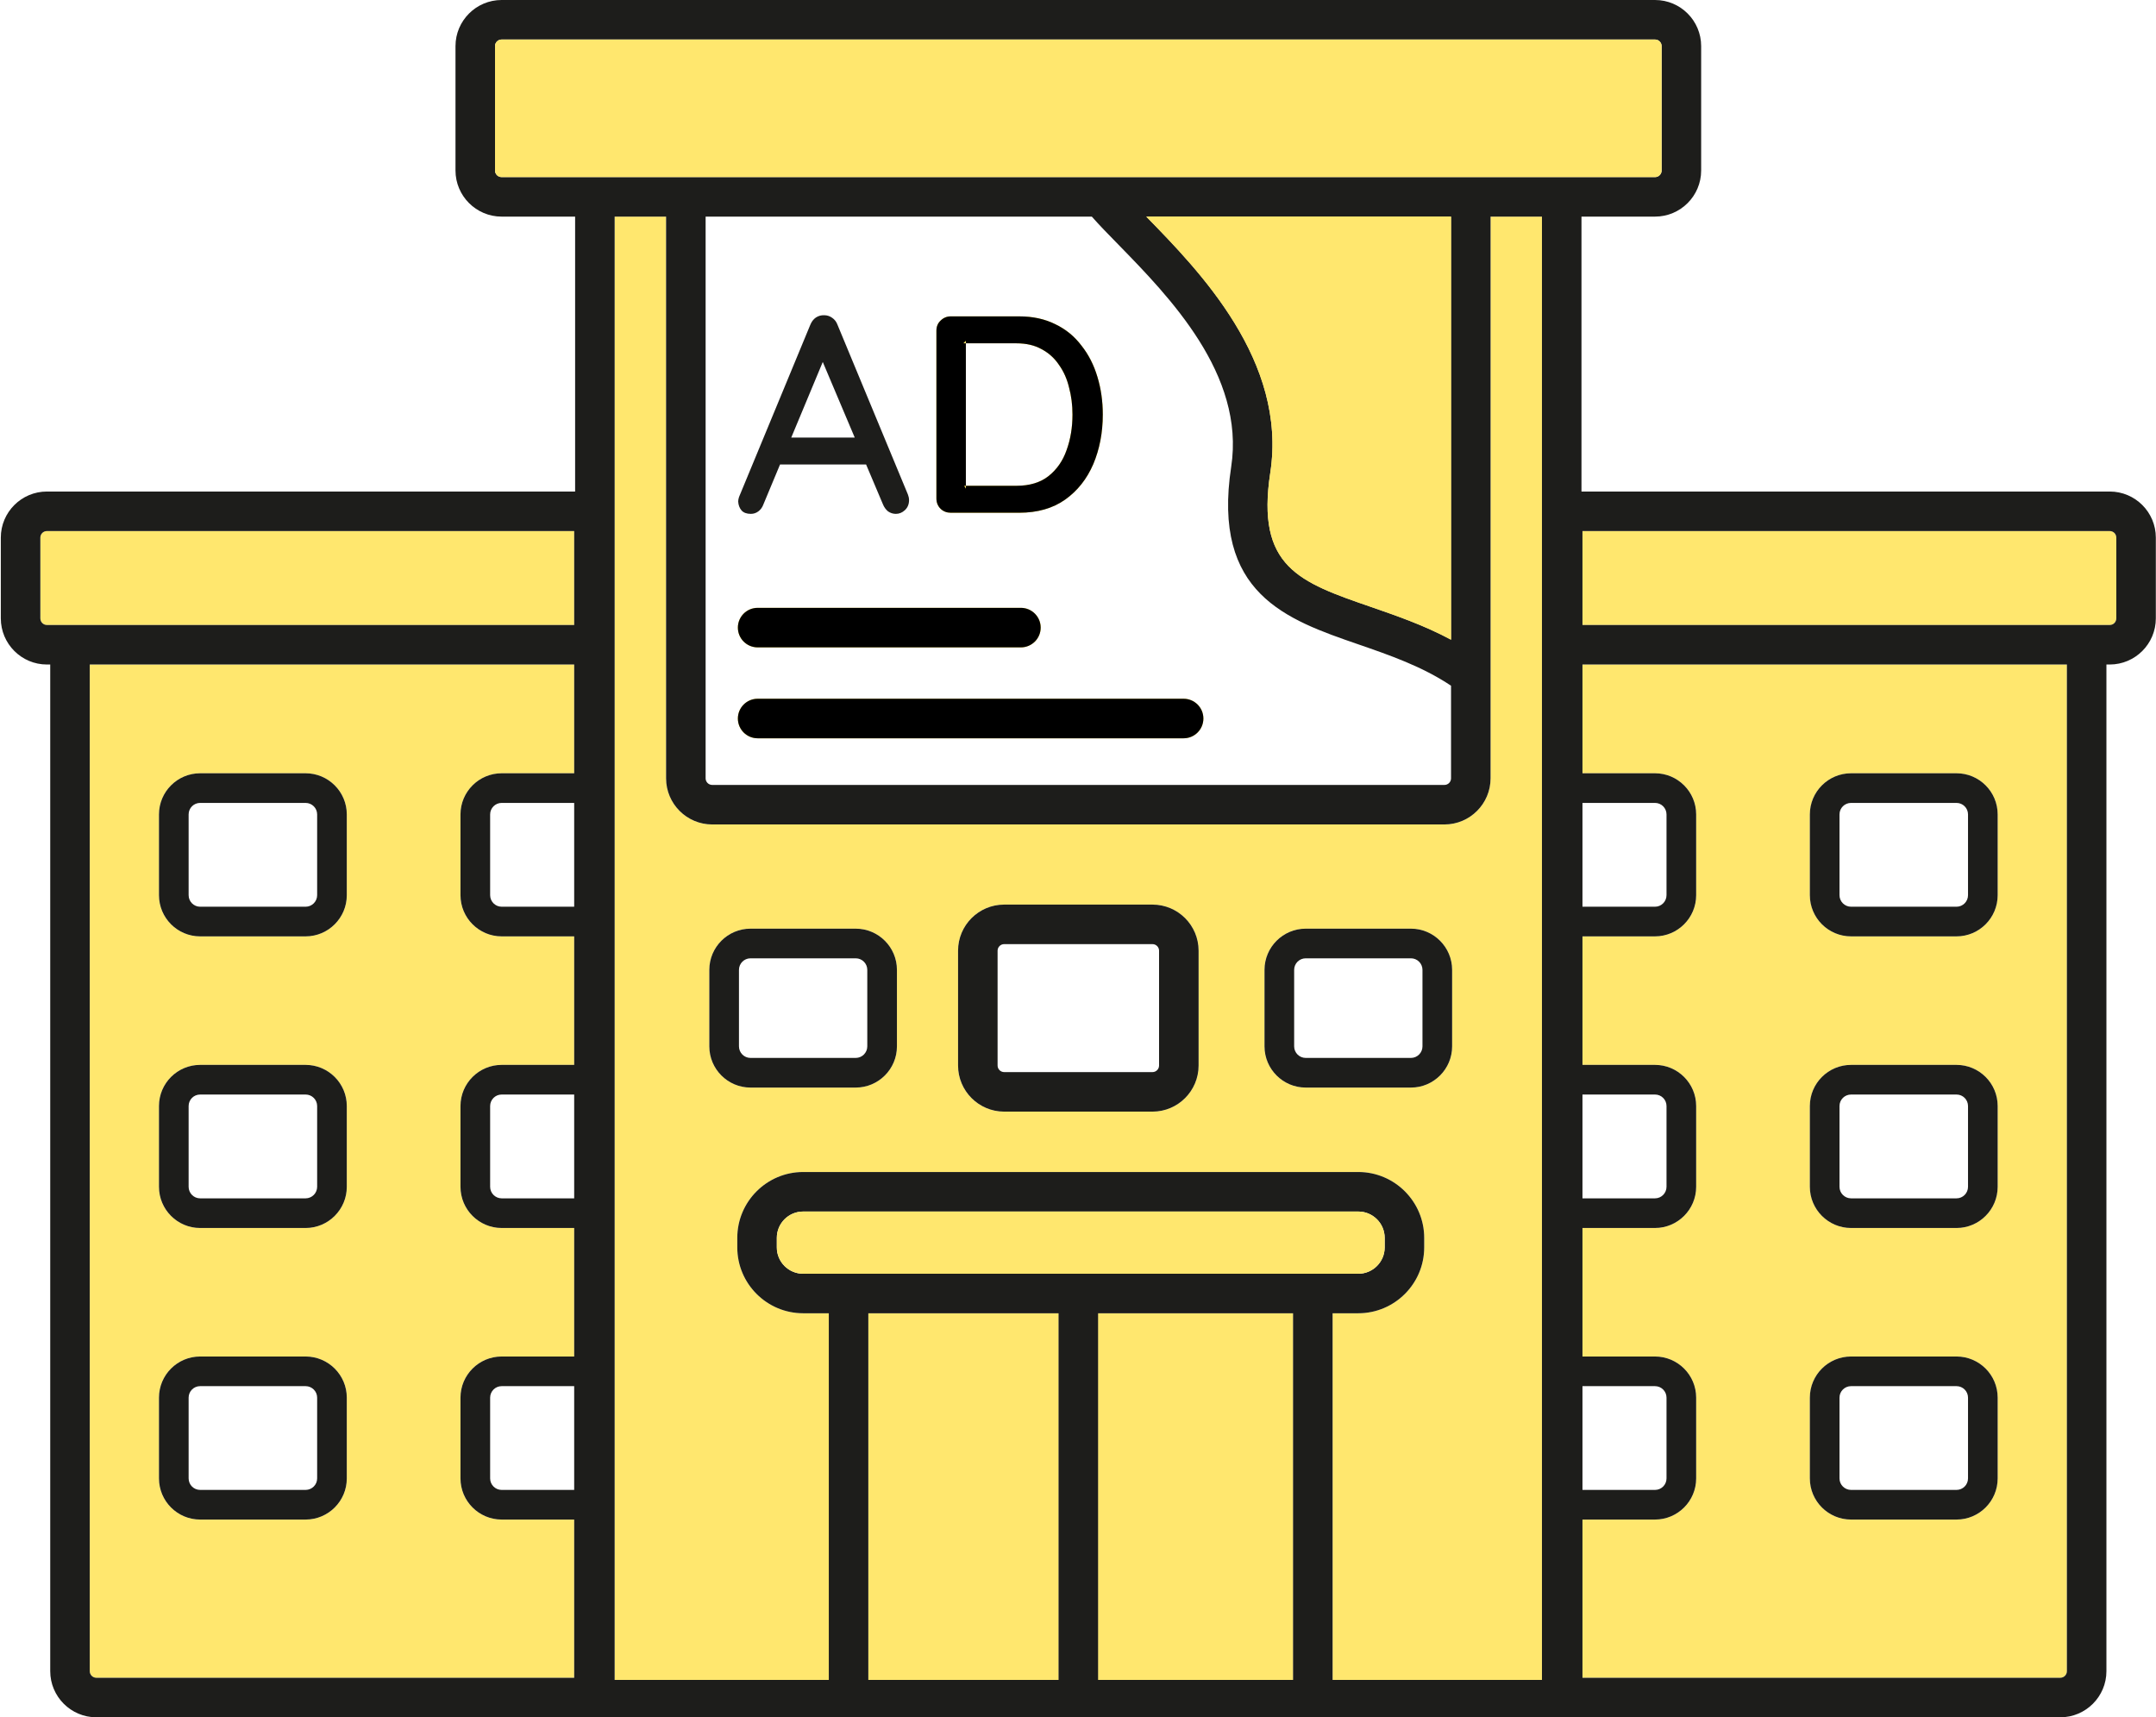 <?xml version="1.0" encoding="UTF-8"?> <svg xmlns="http://www.w3.org/2000/svg" width="462" height="368" viewBox="0 0 462 368" fill="none"><g clip-path="url(#clip0_126_3155)"><path d="M158.117 134.491C158.117 132.151 160.012 130.256 162.352 130.256H218.766C221.095 130.256 223.001 132.151 223.001 134.491C223.001 136.831 221.095 138.726 218.766 138.726H162.352C160.012 138.726 158.117 136.831 158.117 134.491Z" fill="#FFE76E"></path><path d="M235.167 80.777C234.404 78.215 233.261 75.97 231.736 74.053C230.254 72.084 228.39 70.559 226.146 69.48C223.901 68.357 221.318 67.796 218.395 67.796H203.731C202.884 67.796 202.164 68.103 201.56 68.696C200.957 69.257 200.66 69.977 200.66 70.867V106.813C200.66 107.692 200.957 108.433 201.56 109.037C202.164 109.598 202.884 109.873 203.731 109.873H218.395C222.323 109.873 225.606 108.931 228.253 107.057C230.9 105.172 232.901 102.641 234.267 99.475C235.622 96.267 236.31 92.72 236.31 88.835C236.31 85.986 235.929 83.308 235.167 80.777ZM228.549 96.469C227.755 98.756 226.463 100.598 224.706 102.006C222.938 103.404 220.64 104.103 217.792 104.103H206.971V73.567H217.792C219.92 73.567 221.72 73.99 223.202 74.826C224.727 75.631 225.966 76.754 226.929 78.194C227.935 79.602 228.655 81.222 229.089 83.064C229.576 84.864 229.82 86.791 229.82 88.835C229.82 91.598 229.396 94.15 228.549 96.469Z" fill="#FFE76E"></path><path d="M158.117 153.973C158.117 151.633 160.012 149.737 162.352 149.737H253.632C255.972 149.737 257.868 151.633 257.868 153.973C257.868 156.313 255.972 158.208 253.632 158.208H162.352C160.012 158.208 158.117 156.313 158.117 153.973Z" fill="#FFE76E"></path><path d="M186.07 281.421V359.995H226.834V281.421H186.07ZM235.305 281.421V359.995H277.086V281.421H235.305ZM245.628 46.418L245.734 46.524C257 58.065 275.868 77.367 272.204 101.296C269.113 121.541 278.43 124.759 293.868 130.085C299.268 131.959 305.186 133.992 310.936 137.084V46.418H245.628ZM319.406 46.418V166.794C319.406 172.236 314.97 176.673 309.528 176.673H152.612C147.17 176.673 142.733 172.236 142.733 166.794V46.418H131.711V359.995H177.6V281.421H172.105C164.322 281.421 157.991 275.089 157.991 267.307V265.263C157.991 257.481 164.322 251.15 172.105 251.15H291.062C298.844 251.15 305.186 257.481 305.186 265.263V267.307C305.186 275.089 298.844 281.421 291.062 281.421H285.556V359.995H330.418V46.418H319.406ZM192.201 224.224C192.201 229.095 188.241 233.054 183.37 233.054H160.818C155.958 233.054 151.998 229.095 151.998 224.224V207.834C151.998 202.963 155.958 199.003 160.818 199.003H183.37C188.241 199.003 192.201 202.963 192.201 207.834V224.224ZM256.841 228.332C256.841 233.774 252.415 238.211 246.962 238.211H215.177C209.724 238.211 205.298 233.774 205.298 228.332V203.725C205.298 198.272 209.724 193.847 215.177 193.847H246.962C252.415 193.847 256.841 198.272 256.841 203.725V228.332ZM311.169 224.224C311.169 229.095 307.209 233.054 302.349 233.054H279.796C274.926 233.054 270.966 229.095 270.966 224.224V207.834C270.966 202.963 274.926 199.003 279.796 199.003H302.349C307.209 199.003 311.169 202.963 311.169 207.834V224.224Z" fill="#FFE76E"></path><path d="M226.835 281.421H186.07V359.995H226.835V281.421Z" fill="#FFE76E"></path><path d="M277.085 281.421H235.305V359.995H277.085V281.421Z" fill="#FFE76E"></path><path d="M183.37 199.004H160.817C155.957 199.004 151.997 202.964 151.997 207.834V224.225C151.997 229.095 155.957 233.055 160.817 233.055H183.37C188.24 233.055 192.2 229.095 192.2 224.225V207.834C192.2 202.964 188.24 199.004 183.37 199.004ZM185.847 224.225C185.847 225.591 184.735 226.702 183.37 226.702H160.817C159.462 226.702 158.35 225.591 158.35 224.225V207.834C158.35 206.468 159.462 205.357 160.817 205.357H183.37C184.735 205.357 185.847 206.468 185.847 207.834V224.225Z" fill="#1D1D1B"></path><path d="M302.349 199.004H279.796C274.926 199.004 270.966 202.964 270.966 207.834V224.225C270.966 229.095 274.926 233.055 279.796 233.055H302.349C307.209 233.055 311.169 229.095 311.169 224.225V207.834C311.169 202.964 307.209 199.004 302.349 199.004ZM304.816 224.225C304.816 225.591 303.704 226.702 302.349 226.702H279.796C278.43 226.702 277.319 225.591 277.319 224.225V207.834C277.319 206.468 278.43 205.357 279.796 205.357H302.349C303.704 205.357 304.816 206.468 304.816 207.834V224.225Z" fill="#1D1D1B"></path><path d="M246.963 193.847H215.178C209.725 193.847 205.299 198.272 205.299 203.725V228.332C205.299 233.774 209.725 238.211 215.178 238.211H246.963C252.416 238.211 256.842 233.774 256.842 228.332V203.725C256.842 198.272 252.416 193.847 246.963 193.847ZM248.371 228.332C248.371 229.105 247.736 229.74 246.963 229.74H215.178C214.405 229.74 213.769 229.105 213.769 228.332V203.725C213.769 202.952 214.405 202.317 215.178 202.317H246.963C247.736 202.317 248.371 202.952 248.371 203.725V228.332Z" fill="#1D1D1B"></path><path d="M107.496 165.704H123.039V142.399H19.233V358.121C19.233 358.894 19.869 359.53 20.642 359.53H123.039V325.626H107.496C102.636 325.626 98.676 321.677 98.676 316.807V299.506C98.676 294.635 102.636 290.686 107.496 290.686H123.039V263.146H107.496C102.636 263.146 98.676 259.186 98.676 254.316V237.015C98.676 232.144 102.636 228.195 107.496 228.195H123.039V200.655H107.496C102.636 200.655 98.676 196.695 98.676 191.825V174.524C98.676 169.664 102.636 165.704 107.496 165.704ZM74.313 316.807C74.313 321.677 70.353 325.626 65.482 325.626H42.887C38.017 325.626 34.067 321.677 34.067 316.807V299.506C34.067 294.635 38.017 290.686 42.887 290.686H65.482C70.353 290.686 74.313 294.635 74.313 299.506V316.807ZM74.313 254.316C74.313 259.186 70.353 263.146 65.482 263.146H42.887C38.017 263.146 34.067 259.186 34.067 254.316V237.015C34.067 232.144 38.017 228.195 42.887 228.195H65.482C70.353 228.195 74.313 232.144 74.313 237.015V254.316ZM74.313 191.825C74.313 196.695 70.353 200.655 65.482 200.655H42.887C38.017 200.655 34.067 196.695 34.067 191.825V174.524C34.067 169.664 38.017 165.704 42.887 165.704H65.482C70.353 165.704 74.313 169.664 74.313 174.524V191.825Z" fill="#FFE76E"></path><path d="M65.482 165.704H42.887C38.017 165.704 34.067 169.664 34.067 174.524V191.825C34.067 196.695 38.017 200.655 42.887 200.655H65.482C70.353 200.655 74.313 196.695 74.313 191.825V174.524C74.313 169.664 70.353 165.704 65.482 165.704ZM67.96 191.825C67.96 193.191 66.848 194.303 65.482 194.303H42.887C41.521 194.303 40.42 193.191 40.42 191.825V174.524C40.42 173.158 41.521 172.057 42.887 172.057H65.482C66.848 172.057 67.96 173.158 67.96 174.524V191.825Z" fill="#1D1D1B"></path><path d="M65.482 228.195H42.887C38.017 228.195 34.067 232.145 34.067 237.015V254.316C34.067 259.187 38.017 263.147 42.887 263.147H65.482C70.353 263.147 74.313 259.187 74.313 254.316V237.015C74.313 232.145 70.353 228.195 65.482 228.195ZM67.96 254.316C67.96 255.682 66.848 256.794 65.482 256.794H42.887C41.521 256.794 40.42 255.682 40.42 254.316V237.015C40.42 235.649 41.521 234.548 42.887 234.548H65.482C66.848 234.548 67.96 235.649 67.96 237.015V254.316Z" fill="#1D1D1B"></path><path d="M65.482 290.686H42.887C38.017 290.686 34.067 294.635 34.067 299.506V316.806C34.067 321.677 38.017 325.626 42.887 325.626H65.482C70.353 325.626 74.313 321.677 74.313 316.806V299.506C74.313 294.635 70.353 290.686 65.482 290.686ZM67.96 316.806C67.96 318.172 66.848 319.273 65.482 319.273H42.887C41.521 319.273 40.42 318.172 40.42 316.806V299.506C40.42 298.14 41.521 297.038 42.887 297.038H65.482C66.848 297.038 67.96 298.14 67.96 299.506V316.806Z" fill="#1D1D1B"></path><path d="M123.039 113.801V133.929H10.054C9.27 133.929 8.646 133.293 8.646 132.51V115.209C8.646 114.425 9.27 113.801 10.054 113.801H123.039Z" fill="#FFE76E"></path><path d="M339.1 142.399V165.704H354.643C359.503 165.704 363.463 169.664 363.463 174.524V191.825C363.463 196.695 359.503 200.655 354.643 200.655H339.1V228.195H354.643C359.503 228.195 363.463 232.144 363.463 237.015V254.316C363.463 259.186 359.503 263.146 354.643 263.146H339.1V290.686H354.643C359.503 290.686 363.463 294.635 363.463 299.506V316.807C363.463 321.677 359.503 325.626 354.643 325.626H339.1V359.53H441.497C442.27 359.53 442.905 358.894 442.905 358.121V142.399H339.1ZM428.071 316.807C428.071 321.677 424.122 325.626 419.252 325.626H396.657C391.786 325.626 387.826 321.677 387.826 316.807V299.506C387.826 294.635 391.786 290.686 396.657 290.686H419.252C424.122 290.686 428.071 294.635 428.071 299.506V316.807ZM428.071 254.316C428.071 259.186 424.122 263.146 419.252 263.146H396.657C391.786 263.146 387.826 259.186 387.826 254.316V237.015C387.826 232.144 391.786 228.195 396.657 228.195H419.252C424.122 228.195 428.071 232.144 428.071 237.015V254.316ZM428.071 191.825C428.071 196.695 424.122 200.655 419.252 200.655H396.657C391.786 200.655 387.826 196.695 387.826 191.825V174.524C387.826 169.664 391.786 165.704 396.657 165.704H419.252C424.122 165.704 428.071 169.664 428.071 174.524V191.825Z" fill="#FFE76E"></path><path d="M453.493 115.209V132.51C453.493 133.293 452.869 133.929 452.085 133.929H339.1V113.801H452.085C452.869 113.801 453.493 114.425 453.493 115.209Z" fill="#FFE76E"></path><path d="M452.086 105.33H338.888V46.418H354.654C360.107 46.418 364.533 41.982 364.533 36.54V9.879C364.533 4.436 360.107 0 354.654 0H107.485C102.043 0 97.606 4.436 97.606 9.879V36.54C97.606 41.982 102.043 46.418 107.485 46.418H123.24V105.33H10.053C4.601 105.33 0.175 109.756 0.175 115.209V132.51C0.175 137.963 4.601 142.399 10.053 142.399H10.763V358.121C10.763 363.564 15.199 368 20.642 368H441.497C446.94 368 451.376 363.564 451.376 358.121V142.399H452.086C457.538 142.399 461.964 137.963 461.964 132.51V115.209C461.964 109.756 457.538 105.33 452.086 105.33ZM123.039 319.274H107.496C106.141 319.274 105.029 318.172 105.029 316.807V299.506C105.029 298.14 106.141 297.039 107.496 297.039H123.039V319.274ZM123.039 256.793H107.496C106.141 256.793 105.029 255.681 105.029 254.316V237.015C105.029 235.649 106.141 234.548 107.496 234.548H123.039V256.793ZM123.039 194.302H107.496C106.141 194.302 105.029 193.19 105.029 191.825V174.524C105.029 173.158 106.141 172.057 107.496 172.057H123.039V194.302ZM123.039 165.704H107.496C102.636 165.704 98.676 169.664 98.676 174.524V191.825C98.676 196.695 102.636 200.655 107.496 200.655H123.039V228.195H107.496C102.636 228.195 98.676 232.144 98.676 237.015V254.316C98.676 259.186 102.636 263.146 107.496 263.146H123.039V290.686H107.496C102.636 290.686 98.676 294.635 98.676 299.506V316.807C98.676 321.677 102.636 325.626 107.496 325.626H123.039V359.53H20.642C19.869 359.53 19.233 358.894 19.233 358.121V142.399H123.039V165.704ZM123.039 133.929H10.053C9.27 133.929 8.645 133.294 8.645 132.51V115.209C8.645 114.426 9.27 113.801 10.053 113.801H123.039V133.929ZM226.834 359.995H186.07V281.421H226.834V359.995ZM277.085 359.995H235.305V281.421H277.085V359.995ZM172.104 272.951C168.992 272.951 166.461 270.42 166.461 267.307V265.264C166.461 262.151 168.992 259.62 172.104 259.62H291.062C294.175 259.62 296.716 262.151 296.716 265.264V267.307C296.716 270.42 294.175 272.951 291.062 272.951H172.104ZM330.418 359.995H285.556V281.421H291.062C298.844 281.421 305.186 275.089 305.186 267.307V265.264C305.186 257.481 298.844 251.15 291.062 251.15H172.104C164.322 251.15 157.99 257.481 157.99 265.264V267.307C157.99 275.089 164.322 281.421 172.104 281.421H177.6V359.995H131.711V46.418H142.733V166.794C142.733 172.237 147.169 176.673 152.612 176.673H309.527C314.97 176.673 319.406 172.237 319.406 166.794V46.418H330.418V359.995ZM245.734 46.524L245.628 46.418H310.936V137.084C305.186 133.992 299.268 131.96 293.868 130.085C278.43 124.76 269.113 121.541 272.204 101.296C275.868 77.367 257 58.065 245.734 46.524ZM263.829 100.015C259.668 127.248 275.656 132.764 291.104 138.09C297.806 140.409 304.72 142.791 310.936 146.942V166.794C310.936 167.567 310.3 168.203 309.527 168.203H152.612C151.839 168.203 151.204 167.567 151.204 166.794V46.418H233.96C235.517 48.186 237.444 50.166 239.678 52.443C250.499 63.529 266.847 80.258 263.829 100.015ZM107.485 37.948C106.712 37.948 106.077 37.312 106.077 36.54V9.879C106.077 9.106 106.712 8.47 107.485 8.47H354.654C355.427 8.47 356.062 9.106 356.062 9.879V36.54C356.062 37.312 355.427 37.948 354.654 37.948H107.485ZM339.1 172.057H354.643C356.009 172.057 357.11 173.158 357.11 174.524V191.825C357.11 193.19 356.009 194.302 354.643 194.302H339.1V172.057ZM339.1 234.548H354.643C356.009 234.548 357.11 235.649 357.11 237.015V254.316C357.11 255.681 356.009 256.793 354.643 256.793H339.1V234.548ZM339.1 297.039H354.643C356.009 297.039 357.11 298.14 357.11 299.506V316.807C357.11 318.172 356.009 319.274 354.643 319.274H339.1V297.039ZM442.906 358.121C442.906 358.894 442.27 359.53 441.497 359.53H339.1V325.626H354.643C359.503 325.626 363.463 321.677 363.463 316.807V299.506C363.463 294.635 359.503 290.686 354.643 290.686H339.1V263.146H354.643C359.503 263.146 363.463 259.186 363.463 254.316V237.015C363.463 232.144 359.503 228.195 354.643 228.195H339.1V200.655H354.643C359.503 200.655 363.463 196.695 363.463 191.825V174.524C363.463 169.664 359.503 165.704 354.643 165.704H339.1V142.399H442.906V358.121ZM453.494 132.51C453.494 133.294 452.869 133.929 452.086 133.929H339.1V113.801H452.086C452.869 113.801 453.494 114.426 453.494 115.209V132.51Z" fill="#1D1D1B"></path><path d="M296.716 265.264V267.307C296.716 270.42 294.175 272.951 291.062 272.951H172.104C168.992 272.951 166.461 270.42 166.461 267.307V265.264C166.461 262.151 168.992 259.62 172.104 259.62H291.062C294.175 259.62 296.716 262.151 296.716 265.264Z" fill="#FFE76E"></path><path d="M354.653 8.471H107.484C106.707 8.471 106.076 9.101 106.076 9.879V36.54C106.076 37.318 106.707 37.948 107.484 37.948H354.653C355.431 37.948 356.061 37.318 356.061 36.54V9.879C356.061 9.101 355.431 8.471 354.653 8.471Z" fill="#FFE76E"></path><path d="M419.251 290.686H396.656C391.785 290.686 387.825 294.635 387.825 299.506V316.806C387.825 321.677 391.785 325.626 396.656 325.626H419.251C424.121 325.626 428.071 321.677 428.071 316.806V299.506C428.071 294.635 424.121 290.686 419.251 290.686ZM421.718 316.806C421.718 318.172 420.617 319.273 419.251 319.273H396.656C395.29 319.273 394.178 318.172 394.178 316.806V299.506C394.178 298.14 395.29 297.038 396.656 297.038H419.251C420.617 297.038 421.718 298.14 421.718 299.506V316.806Z" fill="#1D1D1B"></path><path d="M419.251 228.195H396.656C391.785 228.195 387.825 232.145 387.825 237.015V254.316C387.825 259.187 391.785 263.147 396.656 263.147H419.251C424.121 263.147 428.071 259.187 428.071 254.316V237.015C428.071 232.145 424.121 228.195 419.251 228.195ZM421.718 254.316C421.718 255.682 420.617 256.794 419.251 256.794H396.656C395.29 256.794 394.178 255.682 394.178 254.316V237.015C394.178 235.649 395.29 234.548 396.656 234.548H419.251C420.617 234.548 421.718 235.649 421.718 237.015V254.316Z" fill="#1D1D1B"></path><path d="M419.251 165.704H396.656C391.785 165.704 387.825 169.664 387.825 174.524V191.825C387.825 196.695 391.785 200.655 396.656 200.655H419.251C424.121 200.655 428.071 196.695 428.071 191.825V174.524C428.071 169.664 424.121 165.704 419.251 165.704ZM421.718 191.825C421.718 193.191 420.617 194.303 419.251 194.303H396.656C395.29 194.303 394.178 193.191 394.178 191.825V174.524C394.178 173.158 395.29 172.057 396.656 172.057H419.251C420.617 172.057 421.718 173.158 421.718 174.524V191.825Z" fill="#1D1D1B"></path><path d="M158.117 134.491C158.117 132.151 160.012 130.256 162.352 130.256H218.766C221.095 130.256 223.001 132.151 223.001 134.491C223.001 136.831 221.095 138.726 218.766 138.726H162.352C160.012 138.726 158.117 136.831 158.117 134.491Z" fill="#FFE76E"></path><path d="M235.167 80.777C234.404 78.215 233.261 75.97 231.736 74.053C230.254 72.084 228.39 70.559 226.146 69.48C223.901 68.357 221.318 67.796 218.395 67.796H203.731C202.884 67.796 202.164 68.103 201.56 68.696C200.957 69.257 200.66 69.977 200.66 70.867V106.813C200.66 107.692 200.957 108.433 201.56 109.037C202.164 109.598 202.884 109.873 203.731 109.873H218.395C222.323 109.873 225.606 108.931 228.253 107.057C230.9 105.172 232.901 102.641 234.267 99.475C235.622 96.267 236.31 92.72 236.31 88.835C236.31 85.986 235.929 83.308 235.167 80.777ZM228.549 96.469C227.755 98.756 226.463 100.598 224.706 102.006C222.938 103.404 220.64 104.103 217.792 104.103H206.971V73.567H217.792C219.92 73.567 221.72 73.99 223.202 74.826C224.727 75.631 225.966 76.754 226.929 78.194C227.935 79.602 228.655 81.222 229.089 83.064C229.576 84.864 229.82 86.791 229.82 88.835C229.82 91.598 229.396 94.15 228.549 96.469Z" fill="#FFE76E"></path><path d="M257.868 153.973C257.868 156.313 255.972 158.208 253.632 158.208H162.352C160.012 158.208 158.117 156.313 158.117 153.973C158.117 151.633 160.012 149.737 162.352 149.737H253.632C255.972 149.737 257.868 151.633 257.868 153.973Z" fill="#FFE76E"></path><path d="M245.629 46.418L245.735 46.524C257.001 58.065 275.868 77.367 272.205 101.296C269.113 121.541 278.431 124.759 293.868 130.085C299.268 131.959 305.187 133.992 310.936 137.084V46.418H245.629Z" fill="#FFE76E"></path><path d="M235.167 80.777C234.404 78.215 233.261 75.97 231.736 74.053C230.254 72.084 228.39 70.559 226.146 69.48C223.901 68.357 221.318 67.796 218.395 67.796H203.731C202.884 67.796 202.164 68.103 201.56 68.696C200.957 69.257 200.66 69.977 200.66 70.867V106.813C200.66 107.692 200.957 108.433 201.56 109.037C202.164 109.598 202.884 109.873 203.731 109.873H218.395C222.323 109.873 225.606 108.931 228.253 107.057C230.9 105.172 232.901 102.641 234.267 99.475C235.622 96.267 236.31 92.72 236.31 88.835C236.31 85.986 235.929 83.308 235.167 80.777ZM228.549 96.469C227.755 98.756 226.463 100.598 224.706 102.006C222.938 103.404 220.64 104.103 217.792 104.103H206.971V104.706L206.611 104.103H206.971V73.567H206.431L206.971 73.026V73.567H217.792C219.92 73.567 221.72 73.99 223.202 74.826C224.727 75.631 225.966 76.754 226.929 78.194C227.935 79.602 228.655 81.222 229.089 83.064C229.576 84.864 229.82 86.791 229.82 88.835C229.82 91.598 229.396 94.15 228.549 96.469Z" fill="black"></path><path d="M194.552 105.965L179.464 69.595C179.231 68.96 178.85 68.462 178.32 68.102C177.801 67.732 177.24 67.552 176.637 67.552C176.001 67.52 175.398 67.679 174.837 68.039C174.318 68.399 173.916 68.918 173.64 69.595L158.362 106.505C158.245 106.865 158.182 107.194 158.182 107.469C158.224 108.231 158.468 108.877 158.912 109.396C159.346 109.872 160.013 110.116 160.892 110.116C161.496 110.116 162.036 109.936 162.512 109.576C162.999 109.216 163.359 108.718 163.592 108.073L167.15 99.539H185.594L189.205 108.073C189.448 108.676 189.808 109.174 190.285 109.576C190.804 109.936 191.365 110.116 191.968 110.116C192.688 110.116 193.334 109.851 193.895 109.333C194.499 108.771 194.795 108.051 194.795 107.173C194.795 106.77 194.711 106.368 194.552 105.965ZM169.553 93.768L176.308 77.568L183.159 93.768H169.553Z" fill="#1D1D1B"></path><path d="M223.001 134.491C223.001 136.831 221.095 138.726 218.766 138.726H162.352C160.012 138.726 158.117 136.831 158.117 134.491C158.117 132.151 160.012 130.256 162.352 130.256H218.766C221.095 130.256 223.001 132.151 223.001 134.491Z" fill="black"></path><path d="M257.868 153.973C257.868 156.313 255.972 158.208 253.632 158.208H162.352C160.012 158.208 158.117 156.313 158.117 153.973C158.117 151.633 160.012 149.737 162.352 149.737H253.632C255.972 149.737 257.868 151.633 257.868 153.973Z" fill="black"></path></g><defs><clipPath id="clip0_126_3155"><rect width="462" height="368" fill="white"></rect></clipPath></defs></svg> 